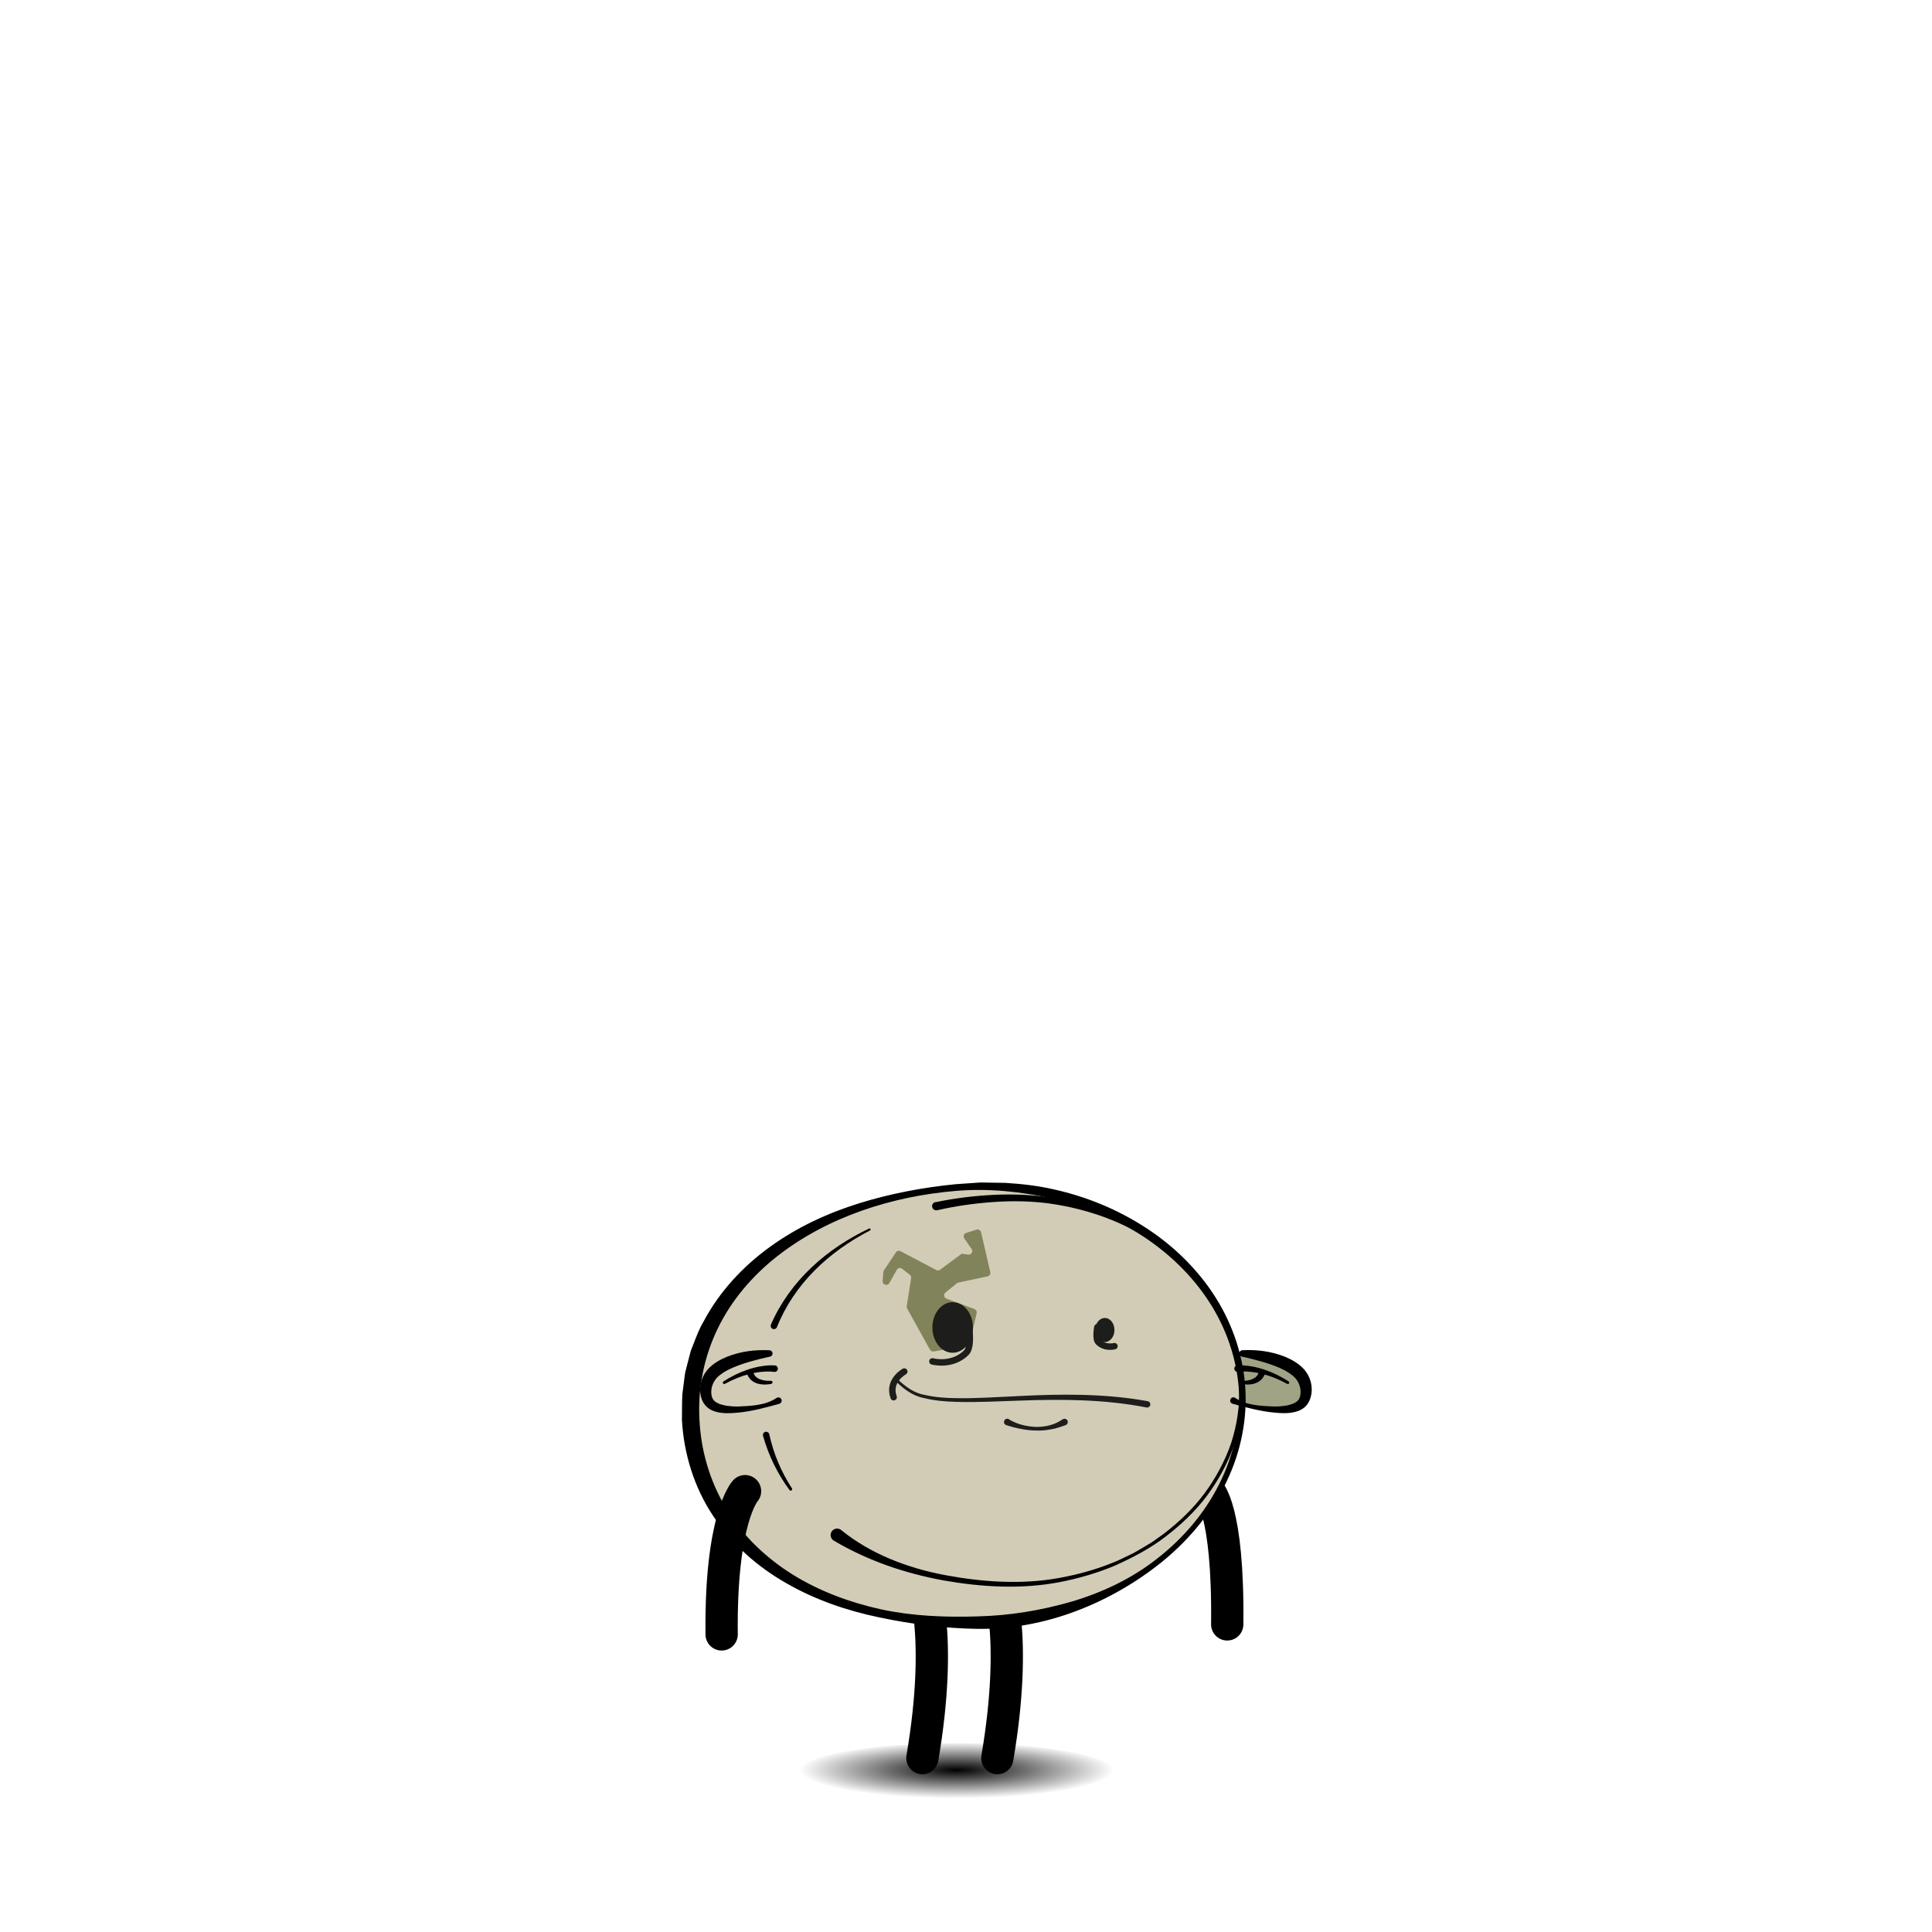 <?xml version="1.0" encoding="utf-8"?>
<!-- Generator: Adobe Illustrator 25.2.3, SVG Export Plug-In . SVG Version: 6.00 Build 0)  -->
<svg version="1.1" id="PICODON" xmlns="http://www.w3.org/2000/svg" xmlns:xlink="http://www.w3.org/1999/xlink" x="0px" y="0px"
	 viewBox="0 0 307 307" style="enable-background:new 0 0 307 307;" xml:space="preserve">
<style type="text/css">
	.st0{fill:url(#SVGID_1_);}
	.st1{fill:none;stroke:#000000;stroke-width:5.129;stroke-linecap:round;stroke-miterlimit:10;}
	.st2{fill:#D2CCB6;}
	.st3{fill:#A0A384;}
	.st4{fill:#81845A;}
	.st5{fill:#1D1D1B;}
	.st6{fill:none;stroke:#1D1D1B;stroke-width:1.026;stroke-linecap:round;stroke-miterlimit:10;}
</style>
<g>
	
		<radialGradient id="SVGID_1_" cx="86.72" cy="-632.489" r="37" gradientTransform="matrix(0.676 0 0 0.122 93.405 358.424)" gradientUnits="userSpaceOnUse">
		<stop  offset="0" style="stop-color:#000000"/>
		<stop  offset="1" style="stop-color:#000000;stop-opacity:0"/>
	</radialGradient>
	<ellipse class="st0" cx="152" cy="281.5" rx="25" ry="4.5"/>
	<g>
		<path class="st1" d="M146.57,251.17c0,0,3.38,8.34,0,28.19"/>
		<path class="st1" d="M158.48,251.17c0,0,3.38,8.34,0,28.19"/>
		<path class="st1" d="M192.07,236.95c0,0,3.15,2.68,2.94,21.17"/>
		<path class="st2" d="M197.39,221.09c0.91,19.82-18.37,36.82-43.03,36.7c-26.14-0.13-43.72-12.86-44.63-32.68
			c-0.91-19.82,16.51-34.43,41.74-36.73C176.04,186.13,196.49,201.27,197.39,221.09z"/>
		<polygon class="st3" points="196.67,215.17 198.8,215.47 203.49,216.18 206.02,217.13 207.63,219.24 208,222.09 206.78,223.69 
			203.32,224.2 199.69,223.72 198.42,223.45 197.49,223.18 		"/>
		<g>
			<g>
				<g>
					<path class="st4" d="M152.66,199.33l-3.27,2.43c-0.18,0.13-0.41,0.15-0.61,0.05l-5.68-2.99c-0.26-0.14-0.58-0.06-0.74,0.19
						l-1.9,2.85c-0.05,0.08-0.09,0.17-0.09,0.27l-0.12,1.42c-0.05,0.61,0.77,0.86,1.07,0.33l1.18-2.1c0.17-0.31,0.58-0.39,0.85-0.17
						l1.22,0.95c0.16,0.13,0.24,0.33,0.21,0.54l-0.7,4.45c-0.02,0.13,0,0.26,0.06,0.37l3.63,6.54c0.12,0.21,0.36,0.33,0.6,0.29
						l5.25-0.91c0.23-0.04,0.41-0.21,0.46-0.43l1.11-4.73c0.07-0.28-0.09-0.57-0.36-0.67l-4.43-1.65c-0.42-0.15-0.5-0.7-0.16-0.98
						l1.82-1.47c0.07-0.06,0.15-0.1,0.24-0.11l4.62-0.98c0.31-0.07,0.51-0.38,0.44-0.69l-1.47-6.33c-0.08-0.33-0.41-0.52-0.73-0.41
						l-1.64,0.53c-0.36,0.12-0.51,0.55-0.29,0.87l1.16,1.68c0.29,0.41-0.06,0.97-0.56,0.89l-0.72-0.11
						C152.94,199.2,152.78,199.24,152.66,199.33z"/>
				</g>
			</g>
		</g>
		<g>
			<path d="M197.91,221.07c0.24,5.28-1.02,10.57-3.44,15.23c-2.41,4.67-5.9,8.72-9.97,12c-4.09,3.26-8.69,5.91-13.63,7.75
				c-4.93,1.85-10.23,2.85-15.51,2.78c-5.26-0.07-10.47-0.74-15.59-1.81c-5.12-1.06-10.16-2.77-14.76-5.41
				c-4.6-2.6-8.73-6.22-11.69-10.73c-3-4.49-4.66-9.85-4.96-15.23c0.02-1.35,0-2.71,0.06-4.06l0.26-2.02c0.1-0.67,0.13-1.35,0.33-2
				l0.51-1.97l0.26-0.98l0.37-0.95c0.5-1.26,0.96-2.54,1.66-3.7c2.54-4.78,6.29-8.78,10.58-11.87c4.3-3.11,9.14-5.34,14.14-6.9
				c5.01-1.55,10.15-2.52,15.35-3.03l3.92-0.27l3.93,0.06c2.62,0.16,5.24,0.46,7.8,1.05c5.13,1.15,10.07,3.18,14.49,6.05
				c4.42,2.86,8.3,6.61,11.11,11.09C195.97,210.61,197.67,215.79,197.91,221.07z M196.88,221.12c-0.3-5.09-2-10.05-4.78-14.31
				c-2.77-4.26-6.54-7.84-10.82-10.58c-4.29-2.75-9.1-4.64-14.06-5.78c-4.97-1.11-10.12-1.64-15.24-1.22
				c-10.21,0.84-20.42,4.11-28.44,10.36c-3.98,3.12-7.32,7.03-9.48,11.5c-2.17,4.46-3.18,9.43-2.92,14.39
				c0.22,4.97,1.64,9.84,4.19,14.11c2.54,4.28,6.25,7.86,10.54,10.56c4.31,2.69,9.18,4.49,14.17,5.59
				c5.02,1.07,10.19,1.27,15.29,1.11c5.09-0.12,10.13-0.95,15.02-2.37c4.87-1.45,9.59-3.68,13.61-6.88
				c4.03-3.15,7.45-7.13,9.74-11.71C196.01,231.35,197.17,226.21,196.88,221.12z"/>
		</g>
		<g>
			<path d="M125.46,236.78c-1.9-2.57-3.34-5.51-4.21-8.62c-0.08-0.27,0.08-0.56,0.35-0.63c0.27-0.08,0.56,0.08,0.63,0.35
				c0,0.01,0.01,0.02,0.01,0.03c0.66,3.04,1.88,5.96,3.6,8.59c0.07,0.11,0.04,0.26-0.07,0.33
				C125.68,236.9,125.54,236.88,125.46,236.78z"/>
		</g>
		<g>
			<path d="M148.63,191.04c3.04-0.64,6.12-1.02,9.21-1.17c3.09-0.16,6.21-0.02,9.27,0.44c6.12,0.94,12.08,3.14,17.16,6.72
				c2.52,1.79,4.84,3.89,6.81,6.28c1.94,2.42,3.53,5.12,4.64,8.01c2.3,5.78,2.34,12.34,0.42,18.21c-1.02,2.93-2.51,5.67-4.35,8.15
				c-1.86,2.48-4.13,4.61-6.57,6.49c-2.45,1.89-5.21,3.32-8.01,4.59c-2.84,1.2-5.82,2.06-8.85,2.65
				c-6.09,1.16-12.35,0.79-18.41-0.27c-6.07-1.12-12.01-3.1-17.46-6.33c-0.49-0.29-0.65-0.92-0.36-1.41
				c0.29-0.49,0.92-0.65,1.41-0.36c0.04,0.03,0.09,0.06,0.13,0.09c4.64,3.78,10.5,6.02,16.45,7.15c5.97,1.11,12.14,1.55,18.14,0.47
				c2.99-0.54,5.93-1.35,8.75-2.51c0.71-0.27,1.38-0.64,2.07-0.95l1.03-0.5c0.34-0.17,0.66-0.38,0.99-0.57
				c0.65-0.39,1.32-0.76,1.96-1.17l1.86-1.32c2.4-1.86,4.63-3.95,6.45-6.39c1.8-2.44,3.26-5.13,4.25-8
				c1.88-5.75,1.79-12.17-0.51-17.79c-1.11-2.81-2.68-5.44-4.6-7.78c-1.95-2.32-4.23-4.34-6.71-6.08
				c-4.99-3.45-10.84-5.55-16.82-6.42c-3-0.42-6.04-0.48-9.06-0.27c-3.03,0.21-6.04,0.63-8.99,1.31c-0.36,0.08-0.72-0.14-0.8-0.5
				c-0.08-0.36,0.14-0.72,0.5-0.8C148.62,191.04,148.63,191.04,148.63,191.04z"/>
		</g>
		<g>
			<path d="M122.5,210.47c1.5-3.43,3.74-6.51,6.44-9.06c2.7-2.56,5.83-4.61,9.16-6.19c0.08-0.04,0.18,0,0.22,0.08
				c0.04,0.08,0.01,0.18-0.07,0.22c-3.25,1.68-6.27,3.8-8.83,6.38c-2.56,2.58-4.63,5.63-5.96,8.98c-0.11,0.26-0.4,0.39-0.67,0.29
				c-0.26-0.11-0.39-0.4-0.29-0.67C122.5,210.48,122.5,210.47,122.5,210.47z"/>
		</g>
		<g>
			<path class="st5" d="M148.16,210.94c0,2.22,1.44,4.02,3.22,4.02c1.71,0,3.1-1.66,3.21-3.76c0-0.09,0.01-0.17,0.01-0.26
				c0-2.22-1.44-4.02-3.22-4.02C149.6,206.92,148.16,208.72,148.16,210.94z"/>
			<path class="st6" d="M148.16,216.33c0,0,3.09,0.86,5.37-1.37c1.07-1.04,0.33-4.93,0.33-4.93"/>
		</g>
		<g>
			<path class="st5" d="M177.09,211.34c0,1.06-0.69,1.92-1.54,1.92c-0.81,0-1.48-0.79-1.53-1.79c0-0.04,0-0.08,0-0.12
				c0-1.06,0.69-1.92,1.54-1.92C176.4,209.42,177.09,210.28,177.09,211.34z"/>
			<path class="st6" d="M177.09,213.91c0,0-1.48,0.41-2.56-0.65c-0.51-0.5-0.16-2.36-0.16-2.36"/>
		</g>
		<g>
			<g>
				<path d="M122.34,215.57c-2.08,0.47-4.17,1-6.02,1.81c-0.92,0.39-1.79,0.93-2.38,1.52c-0.57,0.61-0.92,1.46-0.92,2.3
					c0,0.41,0.08,0.83,0.27,1.13c0.16,0.29,0.5,0.52,0.92,0.71c0.86,0.35,1.95,0.46,3,0.46c2.11-0.09,4.4-0.16,6.18-1.36l0.01,0
					c0.24-0.16,0.56-0.1,0.72,0.14c0.16,0.24,0.1,0.56-0.14,0.72c-0.05,0.03-0.1,0.06-0.15,0.07c-2.22,0.61-4.32,1.19-6.56,1.4
					c-1.12,0.1-2.27,0.19-3.49-0.13c-0.6-0.16-1.27-0.48-1.75-1.09c-0.47-0.58-0.67-1.26-0.75-1.93c-0.14-1.34,0.3-2.71,1.19-3.72
					c0.91-1,1.99-1.57,3.08-2.02c2.2-0.86,4.45-1.13,6.72-1.02c0.28,0.01,0.5,0.25,0.49,0.54c-0.01,0.24-0.18,0.43-0.4,0.48
					L122.34,215.57z"/>
			</g>
			<g>
				<path d="M122.96,217.99c-0.59-0.08-1.3-0.06-1.96,0c-0.67,0.07-1.34,0.19-2,0.36c-1.32,0.35-2.6,0.88-3.81,1.55
					c-0.11,0.06-0.25,0.02-0.31-0.09c-0.06-0.11-0.02-0.24,0.08-0.3c1.19-0.77,2.48-1.41,3.84-1.87c0.68-0.23,1.38-0.41,2.1-0.53
					c0.73-0.12,1.42-0.2,2.22-0.14c0.28,0.02,0.5,0.26,0.48,0.55s-0.26,0.5-0.55,0.48c-0.01,0-0.02,0-0.03,0L122.96,217.99z"/>
			</g>
			<g>
				<path d="M122.53,219.91c-0.7,0.13-1.39,0.15-2.11-0.04c-0.36-0.1-0.71-0.28-1.02-0.54c-0.31-0.26-0.53-0.62-0.69-0.99
					c-0.11-0.26,0.01-0.56,0.27-0.68s0.56,0.01,0.68,0.27c0.01,0.02,0.01,0.04,0.02,0.05l0.01,0.04c0.07,0.24,0.17,0.48,0.34,0.66
					c0.17,0.19,0.39,0.35,0.66,0.46c0.52,0.23,1.18,0.3,1.78,0.27l0.02,0c0.14-0.01,0.26,0.1,0.27,0.24
					C122.74,219.78,122.65,219.89,122.53,219.91z"/>
			</g>
		</g>
		<g>
			<g>
				<path d="M197.42,214.55c2.27-0.11,4.53,0.16,6.72,1.02c1.09,0.46,2.16,1.02,3.08,2.02c0.89,1.01,1.34,2.38,1.19,3.72
					c-0.08,0.67-0.29,1.35-0.75,1.93c-0.48,0.61-1.15,0.93-1.75,1.09c-1.22,0.32-2.37,0.24-3.49,0.13c-2.24-0.22-4.34-0.79-6.56-1.4
					c-0.28-0.08-0.44-0.36-0.36-0.64s0.36-0.44,0.64-0.36c0.05,0.02,0.11,0.04,0.15,0.07l0.01,0.01c1.78,1.2,4.07,1.27,6.18,1.36
					c1.05,0.01,2.14-0.11,3-0.46c0.43-0.18,0.76-0.42,0.92-0.71c0.19-0.3,0.27-0.72,0.27-1.13c0-0.84-0.34-1.69-0.92-2.3
					c-0.59-0.59-1.46-1.12-2.38-1.52c-1.85-0.81-3.95-1.34-6.02-1.81l-0.03-0.01c-0.28-0.06-0.45-0.34-0.39-0.62
					C196.99,214.72,197.19,214.56,197.42,214.55z"/>
			</g>
			<g>
				<path d="M196.6,216.97c0.8-0.05,1.5,0.03,2.22,0.14c0.72,0.12,1.41,0.3,2.1,0.53c1.36,0.46,2.65,1.1,3.84,1.87
					c0.11,0.07,0.14,0.21,0.07,0.31c-0.07,0.1-0.2,0.13-0.3,0.08c-1.21-0.67-2.49-1.2-3.81-1.55c-0.66-0.17-1.33-0.3-2-0.36
					c-0.66-0.07-1.37-0.08-1.96,0l-0.04,0c-0.28,0.04-0.54-0.16-0.58-0.44s0.16-0.54,0.44-0.58
					C196.57,216.97,196.59,216.97,196.6,216.97z"/>
			</g>
			<g>
				<path d="M197.25,219.41c0.6,0.04,1.25-0.04,1.78-0.27c0.26-0.12,0.48-0.27,0.66-0.46c0.17-0.19,0.26-0.42,0.34-0.66l0.01-0.03
					c0.08-0.27,0.37-0.43,0.64-0.34c0.27,0.08,0.43,0.37,0.34,0.64c-0.01,0.02-0.01,0.04-0.02,0.05c-0.16,0.37-0.38,0.73-0.69,0.99
					c-0.31,0.26-0.67,0.43-1.02,0.54c-0.72,0.19-1.42,0.17-2.11,0.04c-0.14-0.03-0.23-0.16-0.2-0.29c0.02-0.13,0.14-0.21,0.26-0.2
					L197.25,219.41z"/>
			</g>
		</g>
		<g>
			<g>
				<path class="st5" d="M182.18,223.65c-6.59-1.29-13.37-1.34-20.12-1.09c-3.38,0.11-6.76,0.3-10.17,0.2
					c-1.7-0.05-3.41-0.19-5.08-0.61c-1.74-0.32-3.2-1.42-4.42-2.62c-0.09-0.09-0.09-0.23,0-0.31c0.08-0.09,0.22-0.09,0.31,0
					l0.01,0.01c1.19,1.13,2.58,2.15,4.22,2.42c1.62,0.38,3.3,0.5,4.98,0.52c3.36,0.06,6.74-0.19,10.12-0.34
					c6.75-0.34,13.6-0.4,20.34,0.82c0.28,0.05,0.46,0.32,0.41,0.6S182.47,223.7,182.18,223.65
					C182.19,223.65,182.18,223.65,182.18,223.65z"/>
			</g>
			<path class="st6" d="M143.69,217.94c0,0-2.65,1.45-1.69,4.08"/>
		</g>
		<g>
			<path class="st5" d="M160.35,225.55c0.6,0.38,1.33,0.66,2.04,0.86c0.73,0.2,1.48,0.3,2.23,0.33c0.75,0.01,1.5-0.07,2.22-0.27
				c0.73-0.18,1.39-0.52,2-0.92l0.03-0.02c0.24-0.16,0.56-0.09,0.72,0.15c0.16,0.24,0.09,0.56-0.15,0.72
				c-0.03,0.02-0.07,0.04-0.11,0.05c-0.78,0.28-1.54,0.56-2.34,0.68c-0.79,0.14-1.59,0.23-2.38,0.18c-0.8,0-1.59-0.1-2.37-0.25
				c-0.79-0.15-1.54-0.34-2.35-0.61c-0.27-0.09-0.42-0.39-0.32-0.66c0.09-0.27,0.39-0.42,0.66-0.32c0.04,0.01,0.07,0.03,0.11,0.05
				L160.35,225.55z"/>
		</g>
		<path class="st1" d="M118.39,236.95c0,0-3.93,4.26-3.72,22.76"/>
	</g>
</g>
</svg>
